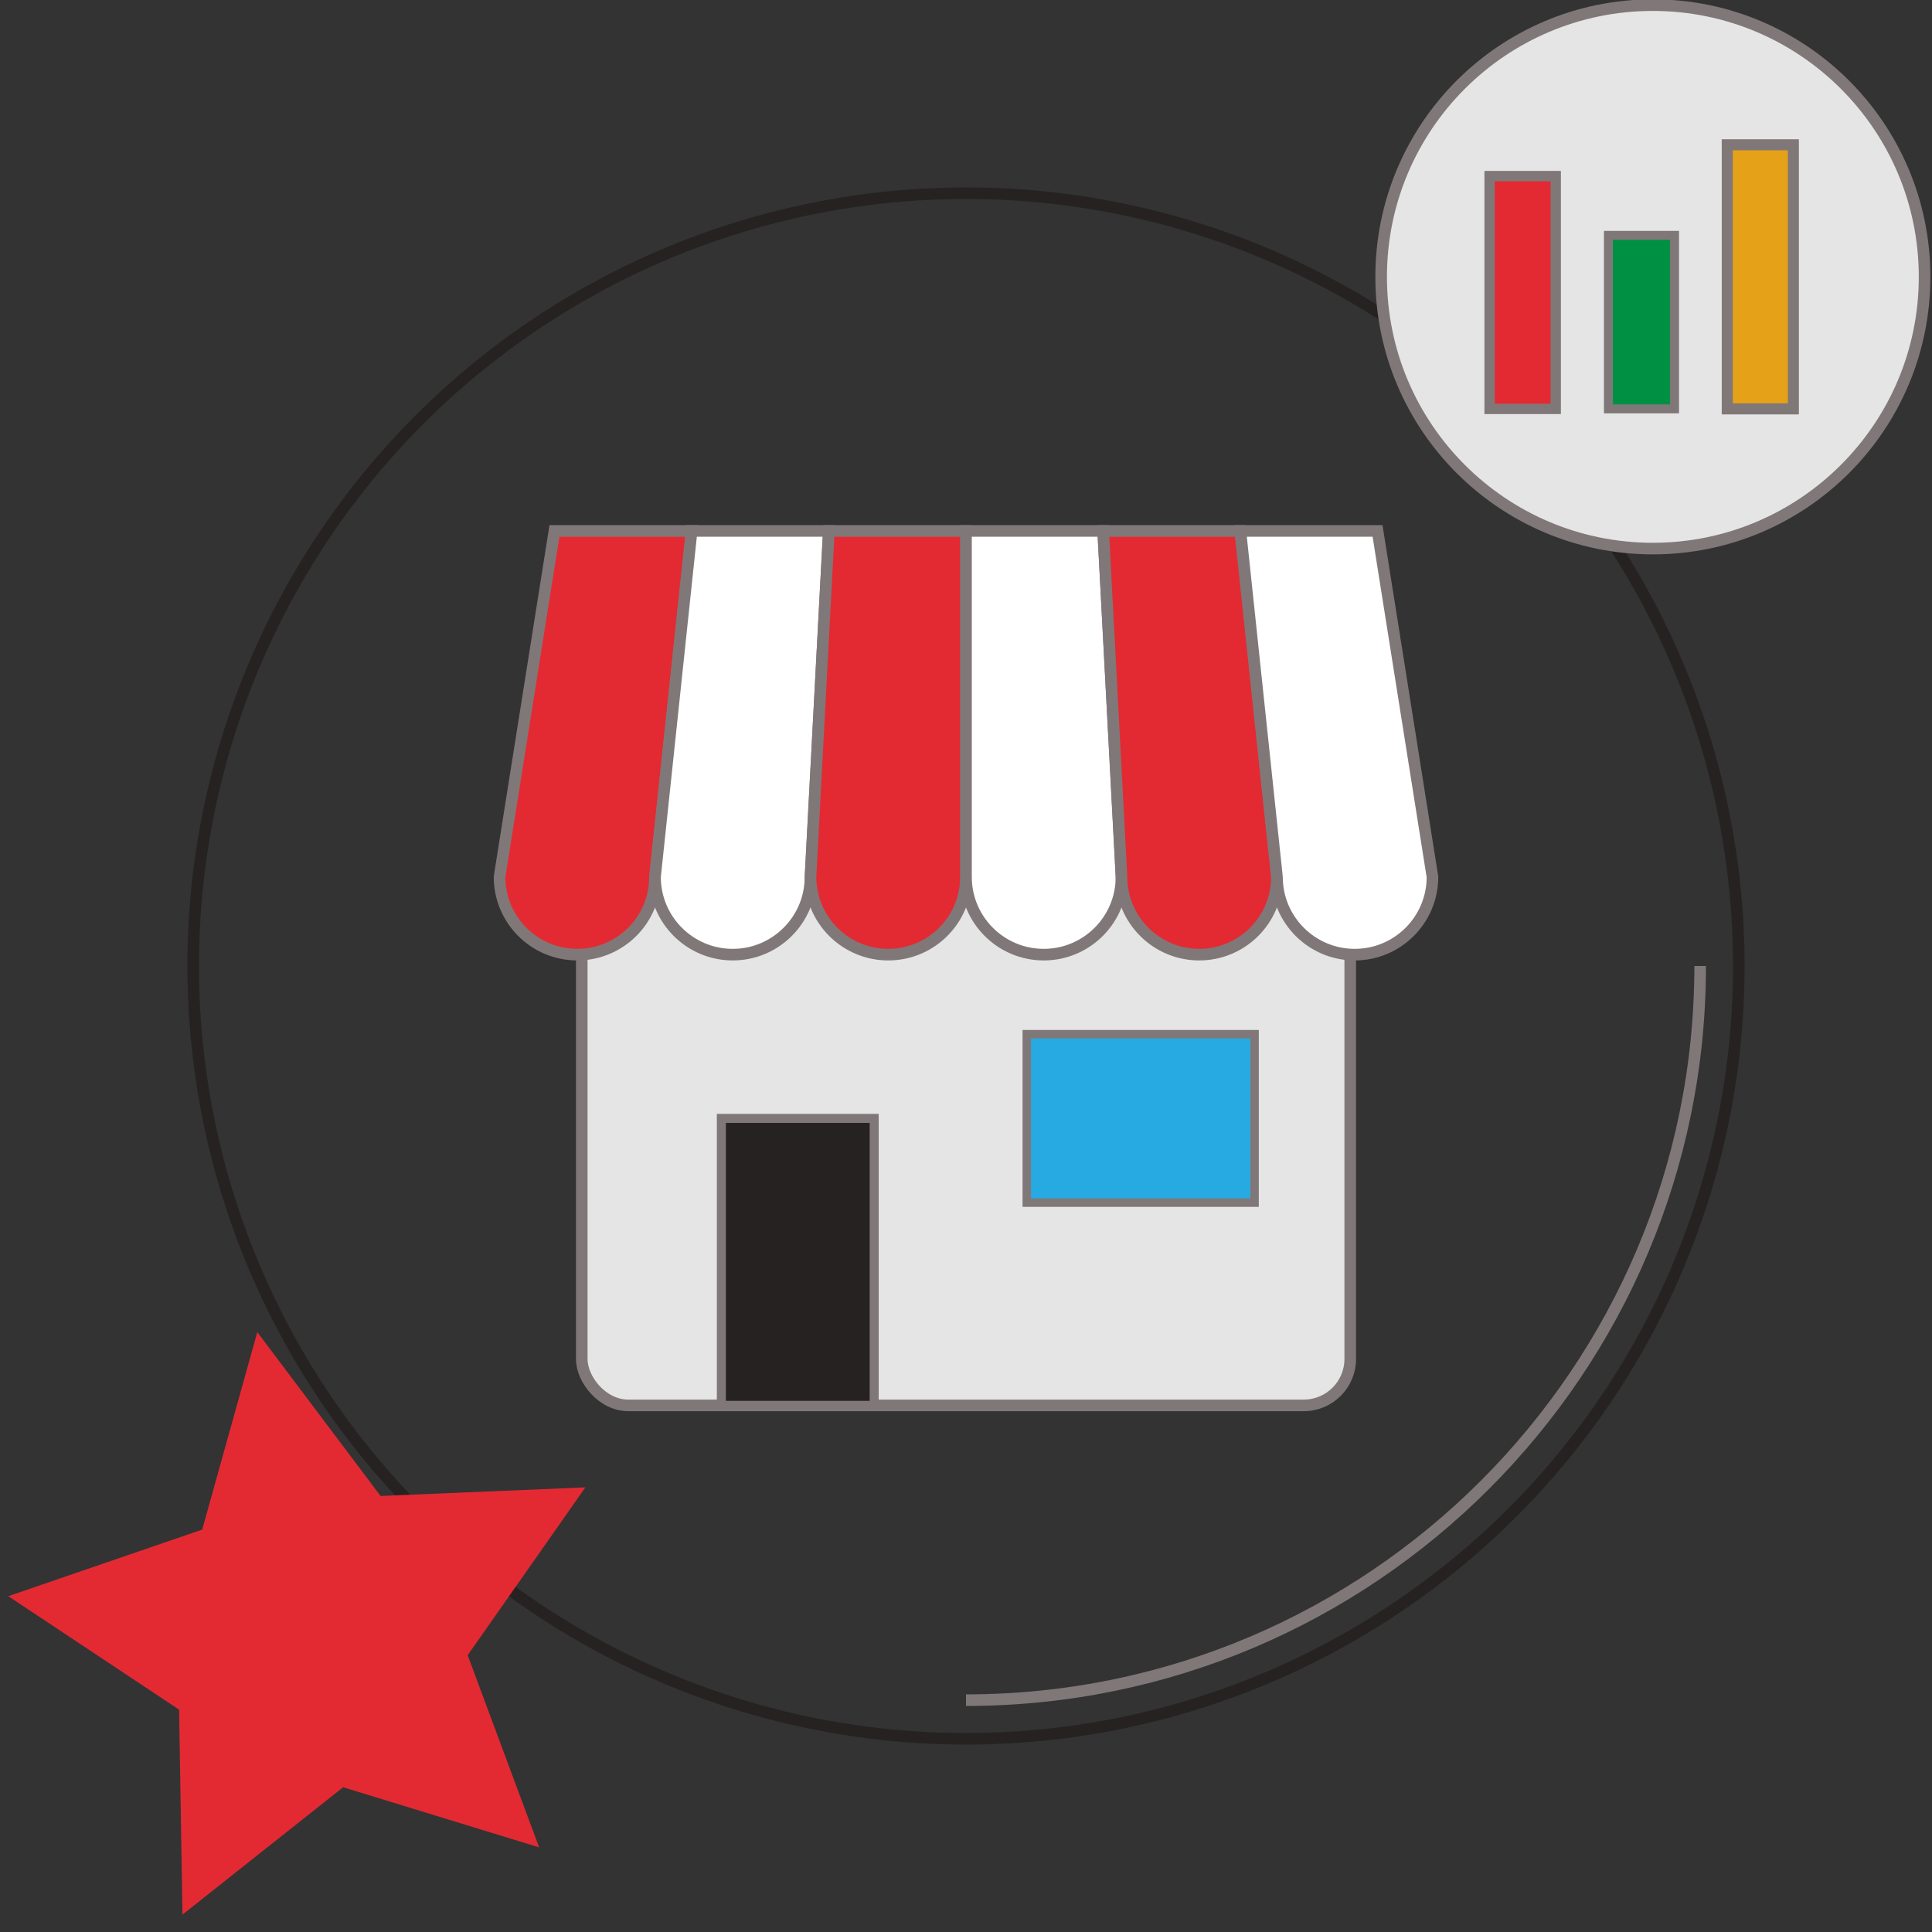 <svg xmlns="http://www.w3.org/2000/svg" id="Layer_1" viewBox="0 0 500 500"><rect x="0" y="0" width="500" height="500" fill="#333333" stroke="none"/><defs><style>.cls-1{fill:#e5a117;stroke-width:2.86px;}.cls-1,.cls-2,.cls-3,.cls-4,.cls-5,.cls-6,.cls-7,.cls-8,.cls-9,.cls-10{stroke-miterlimit:10;}.cls-1,.cls-2,.cls-4,.cls-5,.cls-6,.cls-7,.cls-8,.cls-9,.cls-10{stroke:#807878;}.cls-2,.cls-3{fill:none;}.cls-2,.cls-3,.cls-8,.cls-9,.cls-10{stroke-width:3px;}.cls-3{stroke:#262222;}.cls-11,.cls-4,.cls-8{fill:#e32a33;}.cls-4{stroke-width:2.68px;}.cls-5{fill:#262222;stroke-width:2.34px;}.cls-6{fill:#27aae1;stroke-width:2.19px;}.cls-7{fill:#009044;stroke-width:2.32px;}.cls-9{fill:#e5e5e5;}.cls-10{fill:#fff;}</style></defs><circle class="cls-3" cx="250" cy="250" r="200"></circle><path class="cls-2" d="M440,250c0,104.77-85.23,190-190,190"></path><rect class="cls-9" x="150.56" y="215.17" width="198.88" height="148.54" rx="12.02" ry="12.02"></rect><g><path class="cls-8" d="M149.4,247.06h0c-11.11,0-20.12-9.01-20.12-20.12l14.21-89.53h35.5l-9.47,89.53c0,11.11-9.01,20.12-20.12,20.12Z"></path><path class="cls-10" d="M189.64,247.06h0c-11.11,0-20.12-9.01-20.12-20.12l9.47-89.53h35.5l-4.74,89.53c0,11.11-9.01,20.12-20.12,20.12Z"></path><path class="cls-8" d="M229.88,247.06h0c-11.11,0-20.12-9.01-20.12-20.12l4.74-89.53h35.5v89.53c0,11.11-9.01,20.12-20.12,20.12Z"></path><path class="cls-10" d="M270.12,247.06h0c-11.11,0-20.12-9.01-20.12-20.12v-89.53h35.5l4.74,89.53c0,11.11-9.01,20.12-20.12,20.12Z"></path><path class="cls-8" d="M310.36,247.06h0c-11.11,0-20.12-9.01-20.12-20.12l-4.74-89.53h35.5l9.47,89.53c0,11.11-9.01,20.12-20.12,20.12Z"></path><path class="cls-10" d="M350.6,247.06h0c-11.11,0-20.12-9.01-20.12-20.12l-9.47-89.53h35.5l14.21,89.53c0,11.11-9.01,20.12-20.12,20.12Z"></path></g><rect class="cls-5" x="186.69" y="289.44" width="39.55" height="74.27"></rect><rect class="cls-6" x="265.73" y="267.65" width="58.95" height="43.59"></rect><polygon class="cls-11" points="66.59 344.75 98.49 387.16 151.5 384.93 121.03 428.37 139.53 478.1 88.8 462.54 47.22 495.5 46.35 442.45 2.14 413.09 52.33 395.86 66.59 344.75"></polygon><circle class="cls-9" cx="427.76" cy="71.65" r="70.32"></circle><rect class="cls-4" x="385.51" y="45.57" width="17.11" height="60.25"></rect><rect class="cls-7" x="416.26" y="60.91" width="17.11" height="44.91"></rect><rect class="cls-1" x="447.01" y="37.47" width="17.11" height="68.35"></rect></svg>
